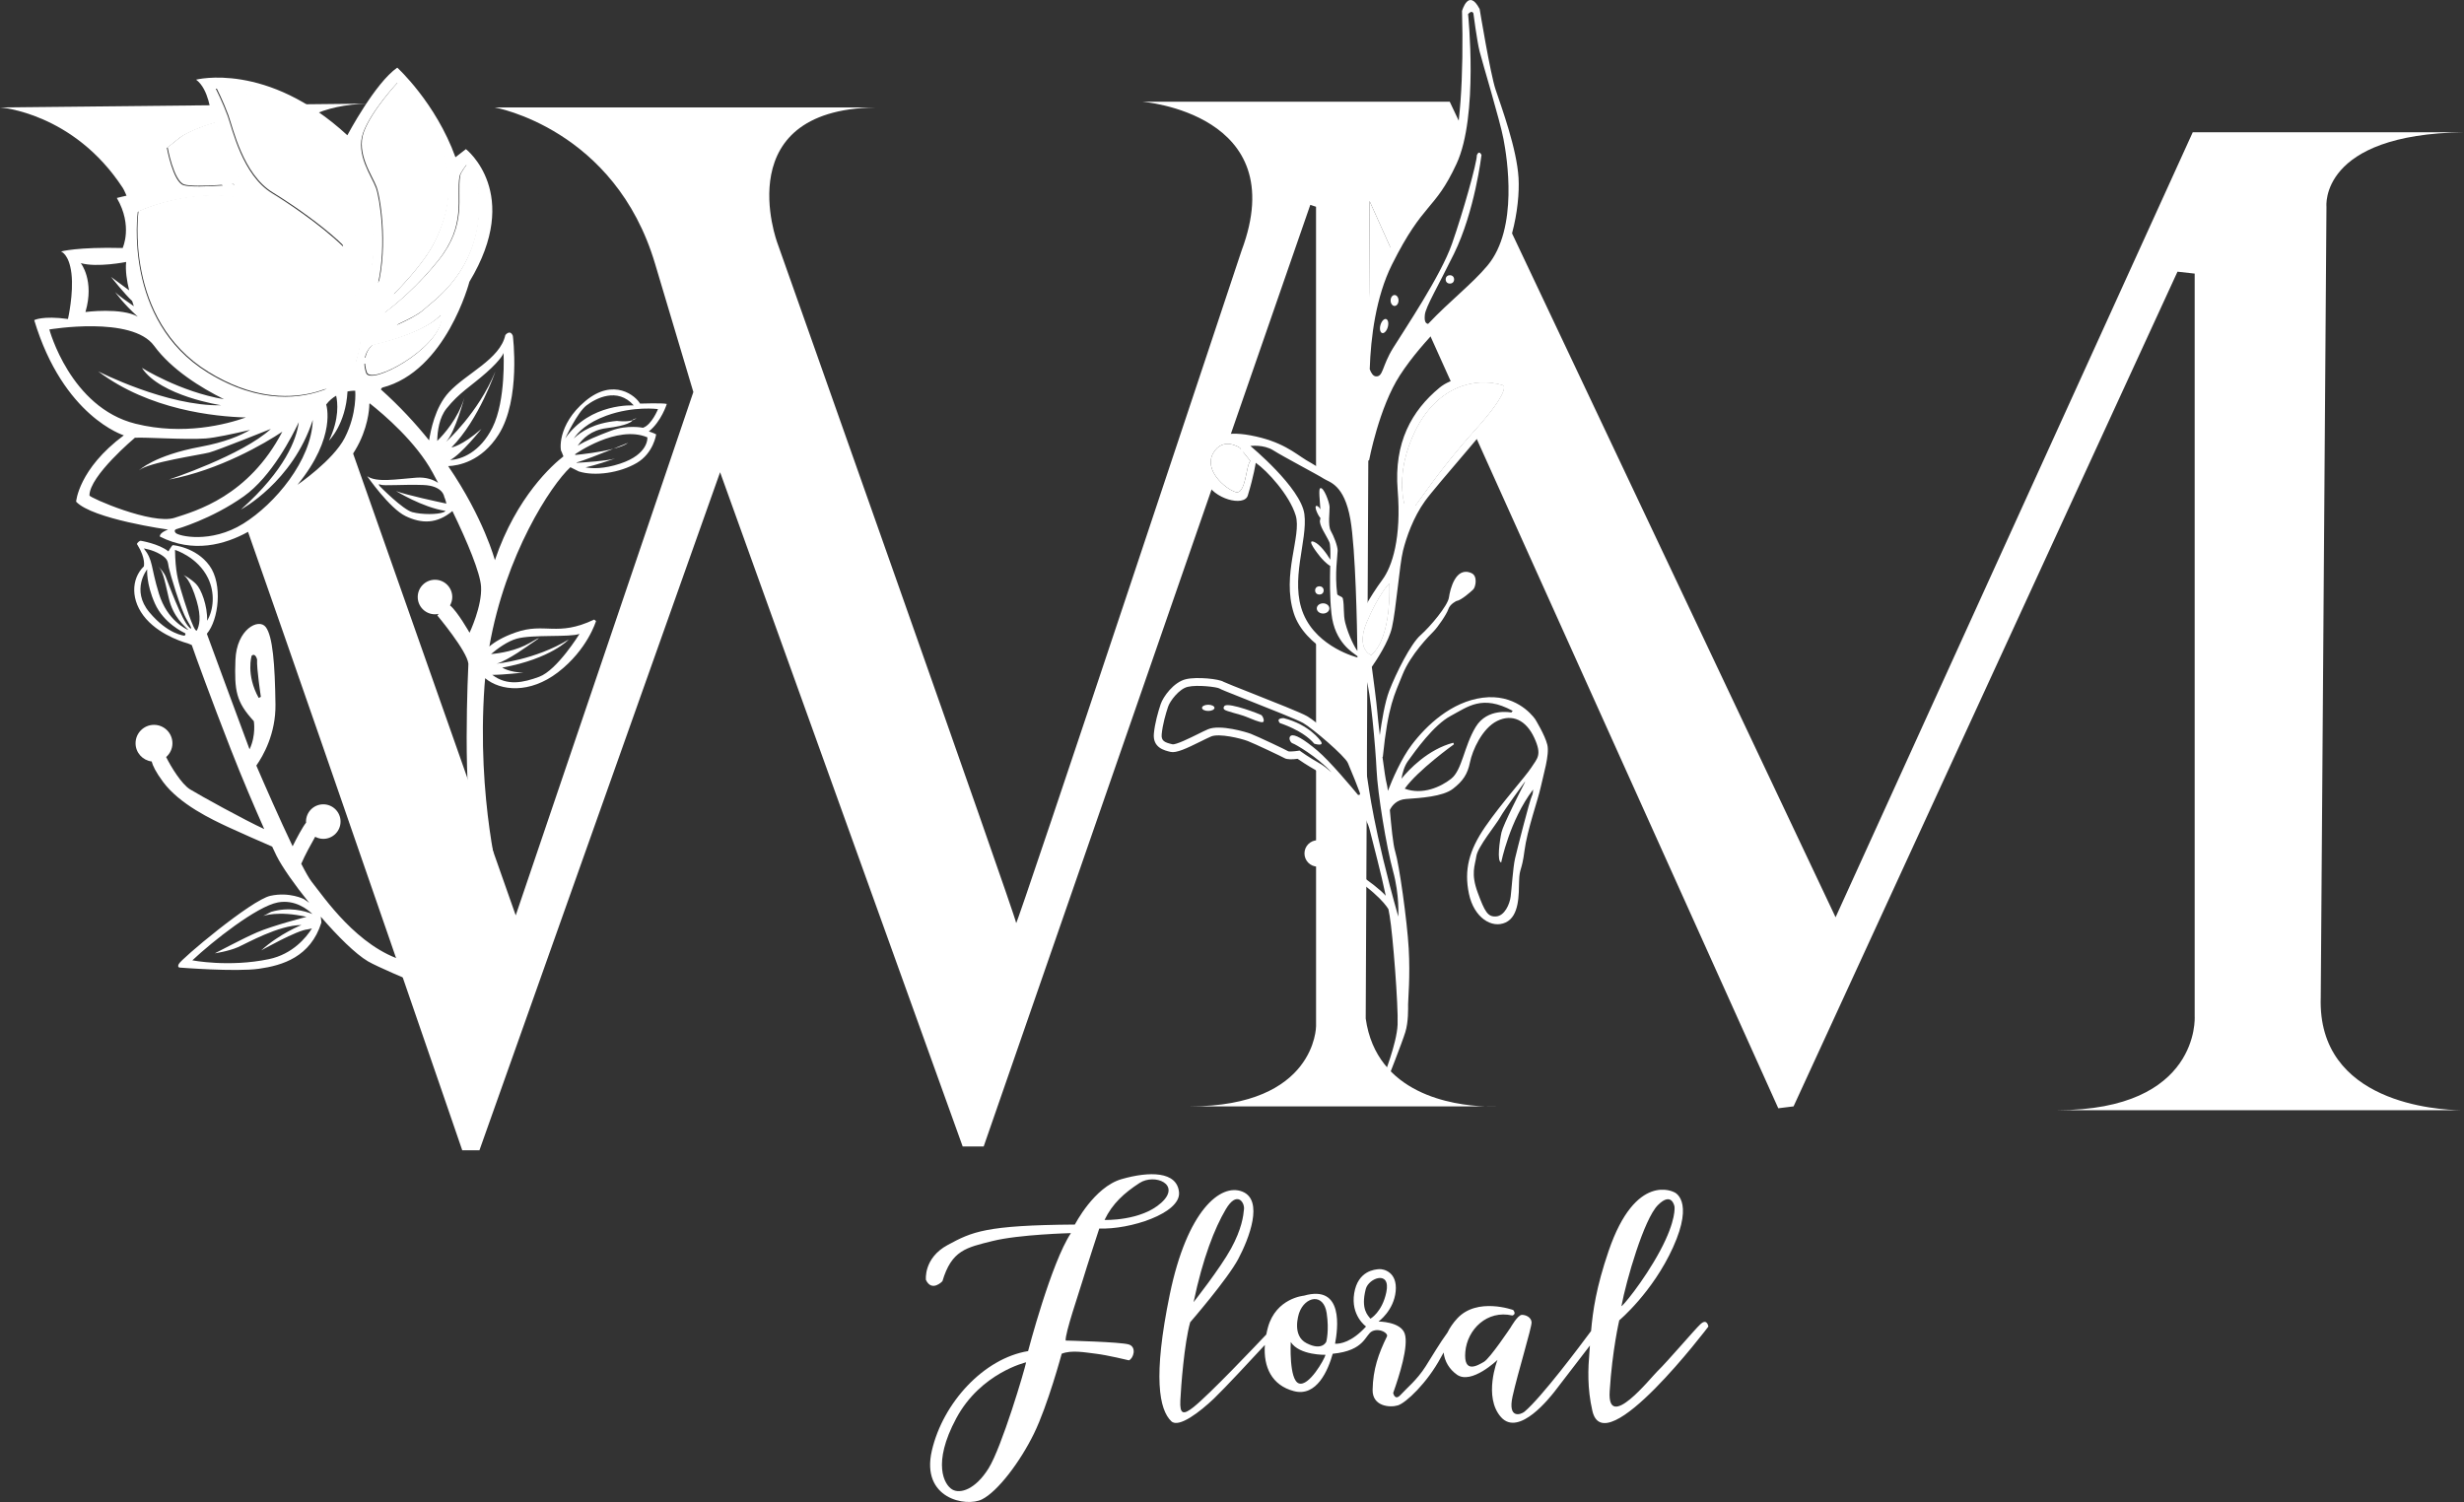 <?xml version="1.0" encoding="utf-8"?>
<!-- Generator: Adobe Illustrator 14.0.0, SVG Export Plug-In . SVG Version: 6.00 Build 43363)  -->
<!DOCTYPE svg PUBLIC "-//W3C//DTD SVG 1.1//EN" "http://www.w3.org/Graphics/SVG/1.1/DTD/svg11.dtd">
<svg version="1.1" id="Layer_1" xmlns="http://www.w3.org/2000/svg" xmlns:xlink="http://www.w3.org/1999/xlink" x="0px" y="0px"
	 width="225.247px" height="137.309px" viewBox="0 0 225.247 137.309" enable-background="new 0 0 225.247 137.309"
	 xml:space="preserve">
<rect x="0" y="0" width="225.247" height="137.309" fill="#333333" stroke="none"/>
<g>
	<path fill="#FFFFFF" d="M100.49,112.308c2.771,0.12,7.471-1.386,7.291-3.313c-0.181-1.929-2.711-1.929-5.242-1.205
		c-2.53,0.723-4.278,4.157-4.278,4.157c-8.194,0.06-9.399,0.663-11.629,1.868c-2.229,1.205-1.988,3.193-1.988,3.193
		c0.542,1.145,1.507,0.12,1.507,0.12c0.843-2.832,2.169-3.073,4.579-3.675c2.41-0.604,7.17-0.724,7.17-0.724
		c-1.808,2.712-3.917,10.786-3.917,10.786c-4.038,0.662-7.773,4.699-8.797,9.098s3.133,5.182,4.579,4.459
		c1.446-0.723,3.495-3.435,4.76-6.025c1.265-2.591,2.531-7.291,2.531-7.291c0.904-0.361,2.109-0.121,3.133,0
		c1.024,0.121,3.013,0.603,3.013,0.603c0.422-0.181,0.723-1.205,0-1.446c-0.723-0.24-5.784-0.361-5.784-0.361
		c-0.061-0.662,1.205-4.338,1.566-5.543C99.345,115.803,100.49,112.308,100.49,112.308z M104.165,108.151
		c1.386-0.904,3.856,0.12,1.989,1.808c-1.868,1.687-5.182,1.566-5.182,1.566C101.695,110.018,102.779,109.054,104.165,108.151z
		 M90.367,134.241c-1.205,1.928-2.591,2.35-3.314,1.928c-0.723-0.422-1.868-2.35,0.362-6.507s6.387-5.122,6.387-5.122
		C93.681,125.203,91.572,132.313,90.367,134.241z"/>
	<path fill="#FFFFFF" d="M155.463,121.039c-0.516,0.466-2.995,3.399-3.972,4.342c-0.586,0.566-4.578,5.588-4.342,1.817
		c0.235-3.77,0.875-6.496,0.875-6.496s3.041-2.539,4.914-6.664c1.986-4.377,0.102-5.05,0.102-5.05s-3.502-1.919-5.992,5.386
		c-1.128,3.308-1.434,5.43-1.6,7.307c-0.996,1.346-4.551,6.09-6.086,7.373c-0.324,0.271-1.559,0.705-1.088-1.412
		s1.765-6.322,1.735-6.763c-0.029-0.441-0.5-0.677-0.882-0.677c-0.383,0-1.029,1.147-1.029,1.147s-1.883,2.823-2.441,3.146
		c-0.559,0.324-1.881,1.147-1.705-0.911c0.177-2.058,2-3.853,4.293-3.323c0,0,0.412-0.088,0.088-0.5c0,0-3.293-1.205-5.116,0.766
		c-0.396,0.428-0.688,0.861-0.894,1.291c-0.67,0.905-1.455,2.241-2.001,3.098c-0.798,1.254-1.739,1.996-2.28,2.594
		c-0.541,0.599-0.684-0.17-0.684-0.17c0.57-1.597,1.426-4.305,1.055-5.416s-2.395-1.111-2.395-1.111s1.396-0.998,1.568-2.766
		c0.17-1.767-1.112-2.052-1.512-2.023c-0.398,0.029-1.938,0.143-2.279,2.195c-0.342,2.052,1.082,3.049,1.082,3.049
		c-1.311,1.438-2.361,1.596-2.834,1.576c0.246-1.318,0.837-5.451-2.85-4.393c0,0-2.543,0.211-3.285,2.896
		c-0.061,0.219-0.109,0.437-0.152,0.652c-1.002,1.063-5.205,5.488-6.651,6.639c-0.936,0.744-1.265,0.662-1.205-0.603
		c0.06-1.266,0.357-5.228,0.9-7.155c0,0,3.427-3.953,4.402-5.8c0.972-1.837,2.351-5.362,0.362-6.146
		c-1.989-0.783-5.045,1.725-6.628,9.399c-1.567,7.593-0.962,10.542,0.138,11.597c0.679,0.65,2.633-0.871,3.899-2.076
		c0.973-0.928,3.525-3.678,4.654-4.901c-0.143,2.013,0.625,3.687,2.648,4.221c2.096,0.554,3.135-1.917,3.555-3.415
		c2.982-0.291,2.945-1.756,3.617-2.064c0.685-0.313,1.482,0.193,1.34,0.484c-0.77,1.568-1.275,2.992-1.311,4.875
		c-0.029,1.51,1.566,1.652,2.309,1.425c0.74-0.228,2.679-2.052,3.934-4.39c0.083-0.156,0.166-0.303,0.25-0.443
		c0.09,0.816,0.52,1.53,1.218,2.026c1.323,0.94,3.705-1.353,3.705-1.353s-1.323,3.382,0.323,5.234
		c1.646,1.852,4.529-1.883,4.882-2.323c0.251-0.313,2.158-2.802,3.245-4.222c-0.014,0.196-0.029,0.393-0.045,0.588
		c-0.124,1.506-0.213,3.283,0.27,5.387c1.11,4.847,10.603-7.709,10.603-7.709S156.067,120.493,155.463,121.039z M151.559,110.167
		c1.278-1.279,1.515,0.135,1.515,0.135s0.201,1.211-1.313,4.039c-1.516,2.827-3.574,5.261-3.535,5.049
		C148.663,117.067,150.279,111.446,151.559,110.167z M112.053,110.555c1.018-1.725,1.725-0.65,1.668-0.027
		c-0.057,0.622-0.198,1.811-1.188,3.62s-3.422,4.894-3.422,4.894C109.96,114.997,111.035,112.282,112.053,110.555z M118.735,126.467
		c-0.918-0.318-0.742-3.779-0.742-3.779c0.813,1.236,3.18,1.166,3.18,1.166C121.066,124.278,119.653,126.786,118.735,126.467z
		 M121.243,122.653c0,0-0.354,0.883-1.802,0.141c-1.354-0.693-0.743-2.588-0.671-2.79c0.529-1.483,2.225-1.837,2.508,0.035
		C121.521,121.641,121.243,122.653,121.243,122.653z M125.277,120.554c-0.199-0.285-0.912-0.827-0.427-2.708
		c0.262-1.021,2.309-1.767,1.881,0.285C126.351,119.959,125.277,120.554,125.277,120.554z"/>
	<polygon fill="#FFFFFF" points="125.139,30.491 125.29,29.468 126.042,25.975 127.343,23.143 125.196,18.377 	"/>
	<path fill="#FFFFFF" d="M225.247,101.492h-0.313C225.134,101.495,225.247,101.492,225.247,101.492z"/>
	<path fill="#FFFFFF" d="M0,9.822c0,0,6.709,0.447,11.227,7.36c0.112,0.171,0.331,0.663,0.642,1.435
		c0.721-0.133,2.142-0.409,2.327-0.548c0.25-0.187,1.871-0.561,1.871-0.561l-0.749-2.495l-0.749-1.56l1.31-0.936l2.308-1.123
		l1.809-0.873l-0.275-0.903L0,9.822z"/>
	<path fill="#FFFFFF" d="M28.523,10.541c1.306-0.608,2.991-1.026,5.177-1.068l-6.964,0.072l1.06,0.539L28.523,10.541z"/>
	<path fill="#FFFFFF" d="M136.895,101.143h-1.189C136.437,101.17,136.895,101.143,136.895,101.143z"/>
	<polygon fill="#FFFFFF" points="124.946,31.797 124.878,34.674 125.11,36.488 125.139,30.491 	"/>
	<path fill="#FFFFFF" d="M212.151,91.19l0.523-72.289c0,0-0.698-6.635,12.572-6.81h-24.795L167.8,83.856l-29.771-62.933
		l-0.066,0.668l-2.329,4.11c0,0-3.699,3.768-4.521,3.973c-0.223,0.055-0.448,0.191-0.665,0.36l2.386,5.297l0.607-0.315l2.945-0.274
		l1.508,0.548l-0.48,1.301c0,0-1.369,1.918-1.506,2.124c-0.064,0.096-0.531,0.64-1.012,1.192l27.666,61.409l1.397-0.174
		l35.097-76.305l1.571,0.175v67.923c0,0,0.524,8.556-12.571,8.556h36.878C222.921,101.465,211.833,100.875,212.151,91.19z"/>
	<path fill="#FFFFFF" d="M110.767,44.059l-0.479-1.301l0.137-1.781c0,0,0.822-0.479,1.027-0.685
		c0.086-0.087,0.477-0.125,0.899-0.139l7.431-21.426l0.524,0.175v24.234l0.394,0.238l1.986,1.096l1.027,1.987l0.342,2.603
		l0.343,4.863l0.411,2.192l0.211-0.325l0.09-19.302l-0.232-1.813l0.068-2.877l0.192-1.306l0.058-12.114l2.146,4.766l0.618-1.347
		l2.534-3.494l2.192-3.219l0.959-3.288l0.01-0.116l-1.127-2.382h-28.112c0,0,13.794,1.047,9.08,13.62
		c0,0-20.604,61.986-20.604,61.462c0-0.523-21.826-62.161-21.826-62.161S66.352,9.647,80.67,9.822H45.224c0,0,11,1.92,14.667,14.318
		l3.492,11.699L47.145,83.682L32.021,40.729l-2.978,3.351l-2.433,0.998l-1.809,1.56c0,0-1.046,0.726-2.314,1.45
		c8.892,25.359,19.769,57.07,19.769,57.07h1.571l22.001-61.987l22.175,61.637h1.921l21.026-60.621L110.767,44.059z"/>
	<path fill="#FFFFFF" d="M124.125,70.637l0.813,2.926l0.06-12.847l-0.051,0.057l-0.685,0.068l-2.739-1.302l-1.216-1.17v8.116
		c0.588,0.394,1.763,1.343,1.763,1.343L124.125,70.637z"/>
	<path fill="#FFFFFF" d="M108.782,101.143h26.923c-2.843-0.11-9.887-1.088-10.858-8.033l0.088-19.025l-1.494-1.735
		c0,0-2.124-1.507-2.398-1.575c-0.092-0.023-0.387-0.226-0.735-0.482v23.518C120.307,93.809,120.307,101.143,108.782,101.143z"/>
	<polygon fill="#FFFFFF" points="125.152,74.336 124.938,73.563 124.935,74.084 	"/>
	<path fill="#FFFFFF" d="M28.512,21.223c-6.915-6.276-15.85-1.915-15.85-1.915s-1.383,9.893,6.382,14.68
		c7.766,4.787,12.978,0.319,12.978,0.319S35.921,27.949,28.512,21.223z"/>
	<path fill="#FFFFFF" d="M34.297,27.056c-0.066,0.199,0.199,1.295,0.199,1.295s3.884-3.486,5.278-6.274
		c1.395-2.789,1.629-5.6,0.83-7.901c-1.361-3.917-4.183-6.706-4.216-6.673c0,0-2.39,2.556-3.121,4.548
		c-0.73,1.992,0.779,3.993,1.162,5.045C34.829,18.192,35.585,23.191,34.297,27.056z"/>
	<path fill="#FFFFFF" d="M16.834,16.861c0.958,0.319,5.295-0.106,5.295-0.106s-2.08-3.605-2.293-5.638c0,0-1.554,0.417-2.86,1.111
		c-0.606,0.323-0.979,0.757-1.655,1.229C15.321,13.458,15.876,16.542,16.834,16.861z"/>
	<path fill="#FFFFFF" d="M24.936,17.595c1.713,1.045,7.747,4.999,8.705,7.871c0.01,0.016,2.313-4.405-2.577-12.362
		c-2.411-3.924-11.275-5.071-11.275-5.071s0.662,1.324,1.087,2.494C21.302,11.697,22.214,15.935,24.936,17.595z"/>
	<path fill="#FFFFFF" d="M42.696,15.005c0,0-0.581,0.751-0.631,1.063c-0.314,1.964,0.664,4.415-1.958,7.702
		c-2.963,3.713-6.142,5.644-6.142,5.644l0.365,1.063c0,0,3.386-1.262,4.382-2.158c0.996-0.896,4.197-3.001,4.98-7.735
		C44.356,16.566,42.696,15.005,42.696,15.005z"/>
	<path fill="#FFFFFF" d="M34.098,31.505c0,0-1.141,0.793-0.564,2.523c0.398,1.195,6.54-2.125,6.872-4.88l-0.066-0.399
		C40.14,28.948,38.979,30.343,34.098,31.505z"/>
	<path fill="#FFFFFF" d="M124.962,56.861c-1.053,2.488,0.385,3.014,0.385,3.014c1.928-1.647,1.646-6.518,1.646-6.518
		S126.013,54.374,124.962,56.861z"/>
	<path fill="#FFFFFF" d="M129.376,39.41c-1.927,3.959-0.945,6.797-0.945,6.797s0.736,0.176,0.945,0
		c0.211-0.174,2.173-3.258,5.432-6.868c3.26-3.609,2.629-4.1,2.629-4.1C134.702,34.399,131.304,35.451,129.376,39.41z"/>
	<path fill="#FFFFFF" d="M124.962,56.861c-1.053,2.488,0.385,3.014,0.385,3.014c1.928-1.647,1.646-6.518,1.646-6.518
		S126.013,54.374,124.962,56.861z"/>
	<path fill="#FFFFFF" d="M110.908,41.418c-0.89,1.537,1.052,3.236,2.022,3.56c0.971,0.323,0.971-2.508,1.375-2.832l-0.97-1.214
		C113.335,40.933,111.798,39.881,110.908,41.418z"/>
	<path fill="#FFFFFF" d="M129.376,39.41c-1.927,3.959-0.945,6.797-0.945,6.797s0.736,0.176,0.945,0
		c0.211-0.174,2.173-3.258,5.432-6.868c3.26-3.609,2.629-4.1,2.629-4.1C134.702,34.399,131.304,35.451,129.376,39.41z"/>
	<path fill="#FFFFFF" d="M138.818,16.259c-0.162-2.669-1.537-6.391-2.104-8.089c-0.48-1.442-1.451-7.341-1.451-7.341
		c-1.017-1.962-1.612,0.176-1.612,0.176c0.162,5.663-0.15,11.725-1.121,13.666s-4.474,5.632-6.656,10.164
		c-2.104,4.368-1.019,17.014-1.019,17.257h0.298c0,0,0.908-4.844,2.824-7.792c2.104-3.236,5.43-6.242,7.777-8.345
		C138.101,23.851,138.979,18.929,138.818,16.259z M135.987,24.268c-1.4,1.68-3.455,3.243-5.437,5.342
		c-0.235-0.043-0.356-0.234-0.296-0.839c0.071-0.709,1.211-2.616,2.66-5.567c1.914-3.9,2.518-9.042,2.518-9.042
		c-0.249-0.497-0.426,0.036-0.426,0.036c0,0.709-1.241,5.141-2.27,8.084c-1.028,2.943-4.361,7.872-5.39,9.539
		c-1.028,1.667-0.887,2.624-1.56,2.588c-0.258-0.014-0.441-0.301-0.572-0.651c0.09-2.904,0.563-6.627,2.033-9.57
		c2.912-5.825,3.883-4.854,5.906-9.222c2.022-4.369,1.052-13.672,1.052-13.672s0.323-0.405,0.485-0.081c0,0,0.324,2.508,0.566,3.479
		c0.242,0.971,1.86,6.31,2.184,8.008C137.767,14.398,138.818,20.87,135.987,24.268z"/>
	<ellipse fill="#FFFFFF" cx="127.485" cy="27.47" rx="0.363" ry="0.499"/>
	<circle fill="#FFFFFF" cx="132.542" cy="25.543" r="0.385"/>
	
		<ellipse transform="matrix(-0.963 -0.27 0.27 -0.963 240.303 92.729)" fill="#FFFFFF" cx="126.518" cy="29.867" rx="0.348" ry="0.664"/>
	<ellipse fill="#FFFFFF" cx="120.613" cy="53.975" rx="0.39" ry="0.379"/>
	<ellipse fill="#FFFFFF" cx="120.949" cy="55.622" rx="0.575" ry="0.467"/>
	<ellipse fill="#FFFFFF" cx="110.452" cy="64.71" rx="0.57" ry="0.284"/>
	<path fill="#FFFFFF" d="M111.963,64.51c0,0-0.199,0.172-0.057,0.342c0.142,0.172,1.396,0.428,1.966,0.656
		c0.57,0.229,1.283,0.541,1.539,0.513c0.257-0.028,0.029-0.569-0.113-0.655S112.448,64.225,111.963,64.51z"/>
	<path fill="#FFFFFF" d="M141.45,68.09c-0.215-0.892-1.107-2.338-1.107-2.338c-0.369-0.522-1.938-2.338-4.799-1.969
		c-2.86,0.369-5.137,2.523-6.49,4.307c-0.954,1.258-1.77,3.154-2.178,4.209c-0.037-0.292-0.072-0.521-0.109-0.643
		c-0.089-0.299-0.238-1.314-0.389-2.471l0.033,0.014c0.478-4.718,1.061-5.672,1.803-7.527s2.486-3.6,2.809-3.922
		c0.424-0.424,1.22-1.59,1.379-2.066c0.158-0.478,0.742-0.742,0.742-0.742c0.424-0.053,1.324-0.849,1.537-1.061
		c0.211-0.212,0.424-1.219-0.16-1.484c-1.451-0.66-1.961,1.484-2.066,2.227s-1.695,2.65-2.598,3.445
		c-0.9,0.795-2.226,3.445-2.861,5.088c-0.401,1.037-0.697,2.853-0.861,4.053c-0.115-0.988-0.205-1.844-0.232-2.182
		c-0.059-0.766-0.38-3.179-0.499-4.061c0.446-0.639,1.532-2.281,1.837-3.58c0.385-1.647,0.69-5.742,1.016-7.044
		c0.315-1.262,0.946-3.049,1.998-4.521c1.051-1.472,6.973-8.095,7.464-9.146c0.49-1.051,0.49-1.577,0.351-1.822
		c0,0-4.24-1.261-6.483,0.596c-2.542,2.104-4.17,5.011-3.819,9.356c0.35,4.345-0.49,6.973-1.402,8.2
		c-0.558,0.752-1.166,1.698-1.572,2.457c0.003-0.566-0.006-1.012-0.049-1.182c-0.162-0.648,0.162-4.369,0-5.502
		s-0.566-3.236-1.455-4.125c-0.852-0.851-3.884-2.589-3.884-2.589c-1.052-0.647-2.222-1.729-5.097-2.265
		c-4.903-0.916-4.709,2.583-4.063,4.2c0.647,1.618,3.496,2.353,3.82,1.301c0.552-1.793,0.728-2.993,0.728-2.993
		c1.052,0.728,3.086,2.95,3.652,4.812c0.566,1.86-1.306,5.382-0.174,8.941c0.977,3.068,5.075,4.692,6.189,5.083
		c0.131,1.999-0.159,6.844-0.094,8.206c0.016,0.326,0.046,0.877,0.096,1.533c-0.222-0.552-0.458-1.123-0.593-1.43
		c-0.386-0.883-3.539-3.492-4.377-3.977c-0.547-0.317-2.96-1.271-5.088-2.113c-1.19-0.471-2.42-0.957-2.559-1.034
		c-0.385-0.257-2.417-0.479-3.441-0.236c-1.115,0.265-2.077,1.604-2.302,2.28c-0.233,0.699-0.53,1.734-0.621,2.681
		c-0.124,1.302,0.953,1.551,1.531,1.685c0.521,0.119,1.438-0.307,2.777-0.971c0.355-0.176,0.691-0.342,0.928-0.442
		c0.711-0.299,2.676,0.16,3.356,0.423c0.626,0.24,3.142,1.436,3.336,1.552c0.255,0.153,0.772,0.128,1.209,0.069
		c0.247,0.172,0.851,0.582,1.68,1.051c1.007,0.569,4.292,2.926,4.923,5.477c0.322,1.303,1.041,3.977,1.457,5.992
		c-1.055-1.179-4.021-3.008-5.042-3.619c0.018-0.081,0.027-0.164,0.027-0.25c0-0.668-0.542-1.209-1.208-1.209
		c-0.668,0-1.209,0.541-1.209,1.209c0,0.666,0.541,1.207,1.209,1.207c0.377,0,0.709-0.176,0.932-0.447l0.086,0.014
		c3.93,2.273,5.113,3.775,5.447,4.316c0.045,0.232,0.084,0.446,0.114,0.623c0.29,1.67,0.799,8.199,0.726,9.94
		c-0.072,1.741-1.306,4.788-1.306,4.788l0.378,0.253c0,0,1.343-3.411,1.633-4.354s0.256-2.127,0.256-2.563s0.2-2.55,0.055-5.09
		c-0.145-2.539-0.87-7.689-1.232-8.852c-0.207-0.66-0.359-2.345-0.492-3.807c0.178-0.371,0.594-0.944,1.481-1.006
		c1.322-0.093,3.353-0.216,4.276-0.924c0.922-0.707,1.353-1.353,1.568-2.43c0.215-1.076,1.107-3.106,2.491-3.783
		s2.646-0.062,3.384,1.538c0.738,1.599,0.276,1.876-0.277,2.737c-0.528,0.822-2.737,3.261-4.214,5.414
		c-1.477,2.152-1.938,3.938-1.477,6.121c0.462,2.184,2.092,3.199,3.353,2.615c1.262-0.585,1.2-2.554,1.23-3.784
		c0.031-1.229,0.246-0.861,0.492-2.769c0.246-1.906,1.23-4.645,1.477-5.783C141.081,70.859,141.666,68.983,141.45,68.09z
		 M129.376,39.41c1.928-3.959,5.326-5.011,8.061-4.17c0,0,0.631,0.49-2.629,4.1c-3.259,3.609-5.221,6.694-5.432,6.868
		c-0.004,0.004-0.01,0.005-0.014,0.008c0.023-0.225,0.047-0.497,0.063-0.809c0.049-0.873,1.563-3.394,2.134-4.315
		c0.63-1.018,3.15-3.927,3.297-4.072c0.145-0.146-0.146-0.194-0.146-0.194c-0.29,0-2.084,1.842-3.539,3.975
		c-1.219,1.788-2.366,4.115-2.793,5.224C128.204,45.344,127.731,42.789,129.376,39.41z M112.931,44.978
		c-0.971-0.324-2.913-2.022-2.022-3.56s2.427-0.486,2.427-0.486l0.108,0.135c-0.429,0.214-1.201,0.716-1.131,1.526
		c0.097,1.115,0.534,1.455,0.727,1.551c0,0-0.927-2.086,0.612-2.816l0.654,0.817C113.901,42.47,113.901,45.301,112.931,44.978z
		 M119.159,56.141c-1.294-3.073,0.404-6.714,0.082-9.141c-0.324-2.427-4.936-6.229-4.936-6.229s1.214-0.162,2.104,0.405
		c0.89,0.566,4.126,2.265,4.611,2.588c0.485,0.324,1.86,0.486,2.427,3.722c0.479,2.744,0.611,9.908,0.64,12.022
		c-0.222-0.287-0.799-1.368-1.111-2.574c-0.193-0.746-0.072-1.534-0.217-2.211c-0.049-0.232-0.494-0.232-0.52-0.434
		c-0.239-1.843,0.043-3.512,0.043-3.945s-0.348-1.322-0.629-1.82c-0.281-0.499-0.086-1.756-0.108-2.189
		c-0.021-0.434-0.563-1.899-0.867-1.691c-0.147,0.101-0.024,1.097,0.025,1.916c-0.101-0.163-0.214-0.297-0.329-0.312
		c-0.301-0.04,0.086,0.845,0.334,1.112c-0.007,0.064-0.016,0.122-0.03,0.166c-0.144,0.455,0.585,1.432,0.846,2.037
		c0.099,0.232,0.104,0.813,0.089,1.604c-0.348-0.581-0.957-1.415-1.477-1.626c-0.802-0.324,0.369,1.128,0.542,1.345
		c0.127,0.159,0.591,0.675,0.923,0.847c-0.025,1.225-0.055,2.799,0.117,4.377c0.291,2.648,1.979,3.563,2.375,3.877
		c0.002,0.076,0.002,0.119,0.002,0.119S120.454,59.215,119.159,56.141z M124.321,72.637c0,0-0.039,0.031-0.168,0.041
		c-0.559-0.676-2.574-3.084-3.696-4.035c-1.312-1.111-2.11-1.539-2.423-1.396c-0.313,0.143-0.086,0.656,0.143,0.713
		c0.195,0.049,2.185,1.176,3.553,2.65c-0.391-0.342-0.771-0.64-1.08-0.813c-1.035-0.585-1.723-1.088-1.729-1.093l-0.12-0.088
		l-0.148,0.023c-0.361,0.057-0.787,0.074-0.874,0.047c-0.247-0.148-2.824-1.367-3.447-1.607c-0.396-0.152-2.796-0.875-3.893-0.414
		c-0.257,0.108-0.603,0.279-0.968,0.461c-0.645,0.32-1.993,0.987-2.296,0.914c-0.709-0.164-1.037-0.307-0.978-0.917
		c0.083-0.88,0.365-1.857,0.587-2.522c0.172-0.516,1.001-1.623,1.787-1.81c0.905-0.215,2.649,0.018,2.878,0.136
		c0.127,0.084,0.688,0.311,2.692,1.104c1.896,0.75,4.492,1.777,4.993,2.068c0.873,0.505,3.803,3.01,4.08,3.643
		c0.327,0.75,1.045,2.549,1.096,2.73C124.339,72.598,124.322,72.635,124.321,72.637z M124.962,56.861
		c1.051-2.487,2.031-3.504,2.031-3.504s0.281,4.87-1.646,6.518C125.347,59.875,123.909,59.349,124.962,56.861z M127.823,83.792
		c-2.273-8.038-2.689-11.815-2.85-12.776s-0.112-8.957-0.064-8.838c0.353,0.864,0.832,6.052,0.929,8.197s0.897,7.045,1.505,9.254
		C127.952,81.838,127.823,83.792,127.823,83.792z M138.159,65.137c0,0-2.184-0.461-3.26,1.323c-1.077,1.784-1.231,3.938-2.246,4.737
		c-0.941,0.742-2.624,1.508-4.238,0.902c1.182-1.678,4.497-4.055,4.497-4.055l-0.058-0.143c-2.283,0.592-4.056,2.434-4.737,3.288
		c0.083-0.497,0.251-1.144,0.599-1.624c0.646-0.892,2.338-3.291,3.906-4.121c1.568-0.831,2.861-1.969,5.66-0.462L138.159,65.137z
		 M140.035,72.766c-0.185,0.338-1.353,4.922-1.538,5.722c-0.184,0.8-0.308,2.769-0.399,3.476c-0.093,0.707-0.554,1.754-1.323,1.814
		c-0.769,0.063-1.045-0.43-1.691-2.184c-0.646-1.753-0.246-2.461-0.123-3.322s1.814-2.891,2.184-3.568
		c0.369-0.676,2.246-3.229,2.246-3.229l0.025,0.007c-0.383,0.744-2.005,3.926-2.155,4.604c-0.171,0.771-0.438,2.68-0.028,2.762
		c0,0,0.748-3.817,2.918-6.67C140.144,72.386,140.118,72.616,140.035,72.766z"/>
	<path fill="#FFFFFF" d="M117.351,65.651c0,0-0.77-0.029-0.343,0.456c0,0,2.109,0.655,3.136,1.881c0,0,0.945,0.294,0.598-0.228
		C120.685,67.674,119.687,66.249,117.351,65.651z"/>
	<path fill="#FFFFFF" d="M57.852,38.36c0,0,0,0.02-0.017,0.054c0.047-0.017,0.097-0.032,0.139-0.054
		C58.487,38.088,57.852,38.36,57.852,38.36z"/>
	<path fill="#FFFFFF" d="M60.956,36.929c-0.335-0.101-2.447-0.033-2.447-0.033c-0.369-0.671-2.38-2.414-4.995-0.235
		s-2.313,4.593-2.179,4.626l0.171,0.434c-0.943,0.732-4.29,3.651-6.266,9.49c0,0-1.007-3.82-4.268-8.598
		c0.914-0.038,3.034-0.409,4.604-2.878c2.056-3.23,1.305-9.038,1.305-9.038c-0.261-0.62-0.685-0.065-0.685-0.065
		c-0.489,2.219-3.556,3.491-5.155,5.221c-1.295,1.4-1.669,3.55-1.817,4.403c-1.229-1.535-2.687-3.115-4.413-4.662l0.123-0.157
		c5.851-1.489,7.978-9.68,7.978-9.68c4.894-8.084-0.319-12.126-0.319-12.126l-0.957,0.744c-1.809-5-5.319-8.191-5.319-8.191
		c-2.021,1.383-4.563,6.182-4.563,6.182c-7.352-6.784-13.828-5.082-13.828-5.082c1.17,0.851,1.371,3.156,1.371,3.156
		c-2.872,0.319-5.319,2.872-5.319,2.872c0.638,0.532,1.489,4.042,1.489,4.042c-1.915,0-4.787,0.745-4.787,0.745
		c1.489,2.553,0.532,4.574,0.532,4.574c-4.149-0.106-5.638,0.319-5.638,0.319s0.745,0.213,0.958,2.021
		c0.213,1.809-0.319,4.149-0.319,4.149c-2.34-0.319-3.085,0.106-3.085,0.106c2.659,8.829,8.191,10.531,8.191,10.531
		c-4.149,3.085-4.361,6.063-4.361,6.063c1.489,1.596,8.403,2.553,8.403,2.553c-0.851,0.32-0.745,0.639-0.745,0.639
		c6.063,3.085,11.595-3.191,11.595-3.191c7.659-2.553,7.553-8.936,7.553-8.936l0.038-0.049c1.312,1.035,4.23,3.53,5.752,6.333
		c0.164,0.302,0.33,0.615,0.497,0.931c-0.427-0.278-1.083-0.542-1.993-0.474c-1.81,0.134-3.621,0.469-4.492-0.134
		c0,0,2.044,2.949,3.52,3.654c1.446,0.689,2.828,0.732,4.272-0.467c1.379,2.841,2.544,5.654,2.618,6.912
		c0.105,1.789-1.053,4.211-1.053,4.211s-1.103-1.948-1.785-2.499c0.127-0.228,0.206-0.485,0.206-0.765
		c0-0.873-0.707-1.58-1.579-1.58s-1.579,0.707-1.579,1.58c0,0.872,0.707,1.579,1.579,1.579c0.117,0,0.23-0.015,0.34-0.039
		l-0.129,0.144c0,0,2.737,3.264,2.842,4.422c0,0-0.632,12.528,0.632,16.107c1.263,3.58,1.895,4.633,1.895,4.633l0.421-0.316
		c0,0-2.211-8.001-1.474-18.424c0.016-0.229,0.037-0.455,0.058-0.682c1.413,1.174,4.075,1.436,6.649-0.535
		c2.715-2.079,3.486-4.693,3.486-4.693l-0.167-0.135c-3.386,1.609-4.492,0.234-7.174,1.174c-1.199,0.42-1.947,0.892-2.41,1.287
		c1.471-8.411,5.638-14.755,7.407-16.388l0.768,0.384c1.475,0.469,3.755,0.134,5.297-0.771s1.777-2.615,1.777-2.615
		c-0.235-0.134-0.67-0.269-0.67-0.269C60.453,38.539,60.956,36.929,60.956,36.929z M42,16.134c0.049-0.312,0.63-1.062,0.63-1.062
		s1.66,1.56,0.996,5.577c-0.783,4.734-3.984,6.839-4.979,7.735c-0.467,0.419-1.456,0.918-2.378,1.331
		c1.016-0.798,2.69-2.202,4.151-4.004c1.978-2.439,2.044-4.286,2.044-4.286c-0.923,2.901-4.022,5.604-5.011,6.396
		c-0.683,0.546-1.71,0.715-2.282,0.768c1.198-0.907,3.072-2.5,4.87-4.753C42.664,20.549,41.686,18.098,42,16.134z M33.203,12.117
		c0.73-1.992,3.12-4.548,3.12-4.548c0.033-0.033,2.855,2.755,4.216,6.673c0.799,2.301,0.564,5.112-0.83,7.901
		c-0.813,1.625-2.469,3.484-3.711,4.755c0.428-1.326,1.433-4.491,1.587-5.472c0.198-1.253-0.264-5.869-0.264-5.869
		s-0.066,2.506-0.33,5.143c-0.201,2.005-1.2,4.349-1.668,5.36c0.589-1.526,0.759-4.445,0.876-5.03
		c0.132-0.66-0.264-4.286-0.461-5.341c-0.198-1.055-0.066-2.967-0.066-2.967c-0.857,2.572,0,3.231-0.132,8.44
		c-0.064,2.537-0.52,3.93-0.97,4.693c0.787-3.619,0.149-7.713-0.207-8.692C33.981,16.11,32.472,14.109,33.203,12.117z
		 M30.998,13.169c3.452,5.619,3.319,9.471,2.939,11.247c-0.363-1.301-1.879-5.448-3.374-7.705c-1.665-2.512-3.769-4.836-5.214-5.559
		c0,0,3.769,4.429,5.025,6.659c1.122,1.991,2.016,4.252,2.195,4.714c-0.276-0.703-2.266-5.462-6.246-7.321
		c0,0,3.988,3.046,4.868,6.564c0.075,0.3,0.132,0.553,0.178,0.773c-2.204-2.134-5.339-4.173-6.499-4.879
		c-2.722-1.66-3.634-5.898-4.06-7.068c-0.425-1.17-1.087-2.494-1.087-2.494S28.587,9.245,30.998,13.169z M15.255,13.524
		c0.675-0.473,1.048-0.907,1.655-1.229c1.307-0.694,2.86-1.111,2.86-1.111c0.176,1.682,1.628,4.435,2.125,5.336
		c-0.757-0.51-2.434-1.654-2.897-2.074c0.436,0.452,1.979,2.049,2.427,2.432c-0.014,0.001-0.025,0.002-0.04,0.003
		c-0.521-0.251-3.016-1.457-3.353-1.71c0,0,1.468,1.137,2.341,1.786c-1.329,0.088-3.044,0.157-3.605-0.03
		C15.811,16.608,15.255,13.524,15.255,13.524z M11.532,23.949c-0.083,0.796,0.065,1.739,0.274,2.592l-1.657-1.225
		c0,0,1.303,1.636,1.93,2.198c0.054,0.172,0.107,0.332,0.158,0.48c-0.466-0.316-1.407-0.97-1.71-1.296c0,0,0.749,1.078,2.07,2.25
		c-1.489-0.851-4.787-0.425-4.787-0.425c0.851-2.872-0.426-4.468-0.426-4.468C8.873,24.48,11.532,23.949,11.532,23.949z
		 M4.511,30.119c0,0,7.553-1.277,9.574,1.489c1.601,2.19,4.299,3.846,6.389,4.888c-4.018-0.679-7.501-2.866-7.501-2.866
		c1.685,2.579,7.264,3.421,7.264,3.421c-5,0.105-11.265-3.105-11.265-3.105c4.68,3.539,10.68,4.14,13.504,4.218
		c-1.755,0.623-5.69,1.671-10.093,0.571C6.426,37.246,4.511,30.119,4.511,30.119z M8.177,45.294c0-1.793,4.154-5.275,4.154-5.275
		c0.857-0.066,4.616,0.198,6.462,0.066c0.852-0.061,2.518-0.417,4.065-0.782c-0.874,0.514-2.291,1.126-4.516,1.538
		C14.078,41.631,12.709,43,12.709,43c0.842-0.737,5.632-1.421,6.422-1.632s5.632-2.158,5.632-2.158
		c-2.632,2.421-9.317,4.632-9.317,4.632c4.589-0.858,8.792-3.322,10.363-4.377c-3.083,5.911-7.917,7.248-9.853,7.873
		C13.914,47.999,8.177,45.493,8.177,45.294z M22.251,47.864c-2.998,1.869-5.957,1.129-6.191,0.856
		c-0.233-0.272,0.078-0.351,0.078-0.351s3.177-0.889,6.152-2.998c2.536-1.798,4.436-5.526,5.025-6.779
		c-0.21,1.563-1.235,4.369-5.289,7.987c0,0,4.72-2.499,6.567-8.19C28.483,42.107,25.122,46.074,22.251,47.864z M31.509,40.036
		c-1.061,2.062-4.315,4.283-4.315,4.283c3.618-4.416,2.623-7.336,2.623-7.336c0.275-0.364,0.593-0.622,0.912-0.807
		c0.129,0.567,0.322,2.092-0.66,4.108c0,0,1.535-1.482,1.698-4.497c0.414-0.083,0.706-0.066,0.706-0.066
		S32.671,37.778,31.509,40.036z M32.519,33.069c-0.326-0.677-0.81-1.665-1.396-3.204c-1.055-2.77-2.44-5.143-5.275-6.66
		c0,0,2.505,2.505,3.297,4.022c0.791,1.517,2.176,6.066,2.835,6.792c0,0-3.495-3.165-4.748-4.616
		c-1.252-1.451-5.274-4.879-6.923-5.407c0,0,3.957,3.692,5.144,4.879c1.187,1.187,3.495,3.561,3.956,3.957
		c0,0-3.429-2.11-4.484-2.835c-1.055-0.726-7.253-5.802-8.242-6c0,0,2.44,2.242,3.429,3.099c0.989,0.857,5.077,4.352,6.264,4.879
		c1.187,0.528,3.363,2.176,4.088,2.308c0.725,0.132-4.813,0.989-8.11-1.055c0,0,1.28,2.31,7.515,2.317
		c-2.214,0.882-6.057,1.488-10.89-1.491c-7.766-4.787-6.383-14.68-6.383-14.68s8.936-4.361,15.85,1.915
		C33.831,26.177,33.243,30.869,32.519,33.069z M33.468,34.094c-0.103-0.309-0.149-0.587-0.159-0.837
		c1.016-0.117,3.68-0.579,4.737-2.27c0,0-1.488,1.663-4.692,1.71c0.162-0.764,0.678-1.125,0.678-1.125
		c4.88-1.162,6.042-2.557,6.241-2.755l0.066,0.398C40.008,31.969,33.866,35.289,33.468,34.094z M39.969,40.309
		c0.018-0.908,0.183-2.128,0.844-2.956c1.174-1.468,2.218-2.023,3.654-3.295c1.436-1.273,1.566-1.795,1.566-1.795
		s0.229,4.34-1.012,6.819c-1.132,2.266-2.835,2.922-3.867,2.969c1-0.502,2.856-2.839,2.856-2.839
		c-1.794,1.566-2.741,1.697-2.741,1.697c2.545-2.578,4.013-6.95,4.013-6.95c-1.566,3.817-4.502,6.428-4.502,6.428
		c0.848-0.914,1.664-4.013,1.664-4.013C41.858,38.281,40.576,39.711,39.969,40.309z M40.71,46.704
		c0.005,0.001,0.008,0.002,0.014,0.002c-0.039,0.047-0.087,0.087-0.151,0.113c-0.57,0.234-2.012,0.234-2.883,0
		s-2.95-2.347-2.95-2.347s-0.268-0.302,0.034-0.167s2.112-0.034,3.922,0.033c1.81,0.067,1.911,1.073,1.911,1.073
		s0.137,0.301,0.199,0.627c-0.697-0.146-3.744-0.801-4.599-1.147C36.206,44.89,38.601,46.379,40.71,46.704z M47.244,58.385
		c1.442-0.402,4.861-0.102,5.733-0.437c0,0-2.045,3.319-3.688,3.923c-1.43,0.524-2.91,0.871-4.286-0.175
		c0.971,0.001,2.842-0.21,2.842-0.21c-1.209,0-1.935-0.453-1.935-0.453c4.474-0.816,6.077-2.569,6.077-2.569
		c-3.084,1.874-6.591,2.207-6.591,2.207c0.968-0.241,3.083-1.784,3.083-1.784s1.754-1.148-0.03-0.121
		c-1.268,0.731-2.746,0.957-3.563,1.027C45.48,59.292,46.385,58.625,47.244,58.385z M51.669,40.081c0,0,1.106-2.38,1.944-3.017
		s2.816-1.71,4.325,0C57.938,37.063,53.949,36.795,51.669,40.081z M55.424,38.002c2.481-0.906,4.727-0.604,4.727-0.604
		s-0.57,1.441-1.375,1.709c0,0-1.408-0.302-2.917,0.268c-1.154,0.436-2.385,0.931-3.05,1.379c0.438-0.653,1.242-1.439,2.624-1.61
		c1.958-0.241,2.33-0.599,2.401-0.732c-0.544,0.191-1.434,0.067-1.434,0.067c-2.078,0.19-3.291,0.966-3.95,1.611
		C52.851,39.49,53.688,38.636,55.424,38.002z M56.665,42.394c-1.466,0.477-2.499,0.452-3.136,0.332
		c0.885-0.188,2.26-0.656,2.7-0.808c-0.756,0.225-2.845,0.355-3.513,0.392l-0.005-0.03c0.583-0.158,2.184-0.783,3.364-1.255
		c-1.217,0.318-2.792,0.499-3.487,0.568l-0.012-0.07c0,0,3.822-2.715,6.604-1.542C59.179,39.98,59.346,41.522,56.665,42.394z"/>
	<path fill="#FFFFFF" d="M56.228,41.917c0.089-0.031,0.143-0.05,0.143-0.05C56.331,41.884,56.282,41.9,56.228,41.917z"/>
	<path fill="#FFFFFF" d="M56.074,41.024c0.578-0.151,1.075-0.332,1.355-0.548C57.429,40.476,56.841,40.717,56.074,41.024z"/>
	<path fill="#FFFFFF" d="M18.997,14.446c-0.073-0.076-0.118-0.123-0.118-0.123C18.896,14.351,18.941,14.395,18.997,14.446z"/>
	<g>
		<path fill="#FFFFFF" d="M14.38,51.686c0.026,0.025,0.051,0.051,0.076,0.076C14.411,51.717,14.38,51.686,14.38,51.686z"/>
		<path fill="#FFFFFF" d="M36.953,87.836c-4.253-1.236-7.319-5.787-8.457-7.221c-0.221-0.279-0.558-0.873-0.957-1.65
			c0.331-0.779,0.924-1.855,1.273-2.47c0.222,0.119,0.472,0.192,0.741,0.192c0.872,0,1.579-0.707,1.579-1.579
			s-0.707-1.579-1.579-1.579s-1.579,0.707-1.579,1.579c0,0.031,0.007,0.061,0.009,0.091c-0.336,0.424-0.871,1.443-1.233,2.166
			c-1.177-2.461-2.569-5.637-3.318-7.379c0.62-0.881,1.786-2.9,1.75-5.592c-0.049-3.66-0.247-6.232-0.89-7.072
			c-0.643-0.841-2.671,0.197-2.77,3.017s0.049,3.808,1.682,5.589c0,0,0.22,1.294-0.392,2.572
			c-0.635-1.677-3.727-10.084-3.902-10.562c1.091-1.294,1.458-4.548,0.241-6.226c-1.24-1.71-3.353-1.877-3.353-1.877
			c-0.101,0.033-0.402,0.57-0.402,0.57c-0.872-0.705-2.548-0.973-2.548-0.973c-0.235,0.066-0.335,0.301-0.335,0.301
			c0.024,0.038,0.048,0.074,0.071,0.111c0.755,1.207,0.566,1.934,0.566,1.934c-1.173,1.141-1.24,3.152,0.201,4.795
			s3.822,2.246,3.822,2.246l0.36,0.153c0.282,0.847,1.805,5.016,3.545,9.476c1.06,2.716,2.225,5.432,3.077,7.344
			c-1.755-0.804-5.905-3.09-6.786-3.635c-0.774-0.479-1.739-2.055-2.181-2.95c0.35-0.309,0.575-0.755,0.575-1.259
			c0-0.93-0.754-1.684-1.685-1.684s-1.685,0.754-1.685,1.684c0,0.858,0.644,1.559,1.473,1.664c0.091,0.364,0.358,0.943,1.03,1.854
			c1.533,2.076,4.5,3.461,5.984,4.153c1.052,0.491,2.97,1.328,4,1.774c0.177,0.383,0.315,0.674,0.402,0.847
			c0.504,1.008,1.648,2.64,2.982,4.293l-0.474-0.337c0,0-1.317-0.687-3.073-0.303c-1.756,0.385-8.204,5.816-8.368,6.229
			c0,0-0.165,0.273,0.055,0.329c0,0,5.131,0.411,7.271,0.11c2.14-0.303,4.719-1.07,5.707-4.227c0,0-0.022-0.303-0.059-0.535
			c1.542,1.785,3.177,3.413,4.317,4.084c0.841,0.494,3.907,1.781,3.907,1.781L36.953,87.836z M19.017,52.853
			c0.659,1.364,0.507,2.907-0.082,3.894c0.041-1.371-0.537-2.884-1.006-3.352c-0.508-0.51-1.078-0.795-1.18-0.844
			c0.11,0.057,0.66,0.434,1.233,2.391c0.436,1.49,0.241,2.262,0.014,2.695c-0.006,0.003-0.012,0.008-0.019,0.01
			c-0.28,0.118-1.173-2.816-1.442-3.721c-0.268-0.905-0.502-1.677-0.536-3.654C16,50.272,18.078,50.909,19.017,52.853z
			 M16.872,58.116c0,0-1.509-0.1-3.218-2.145s-0.201-3.922-0.201-3.922s-0.101,1.307,0.704,3.117s2.615,2.648,2.749,2.715
			C17.039,57.949,16.872,58.116,16.872,58.116z M17.441,57.446l-0.03,0.016c-0.035-0.035-0.074-0.074-0.122-0.117
			c-0.667-0.614-1.948-4.137-2.135-4.617c-0.143-0.367-0.517-0.778-0.687-0.953c0.409,0.437,0.529,1,0.954,2.875
			c0.401,1.768,1.446,2.557,1.777,2.919l-0.159,0.079l0.134-0.066c-0.101-0.067-1.877-0.805-2.648-3.319s-0.503-3.017-1.375-4.124
			c0,0,0.771,0.102,1.509,0.537c0.737,0.436,0.67,0.703,0.771,1.207c0.101,0.502,1.073,3.821,1.643,4.76
			C17.643,57.581,17.441,57.446,17.441,57.446z M23.007,59.944c0.346-0.297,0.495,0.346,0.495,0.346
			c-0.049,0.841,0.346,3.412,0.346,3.412l-0.198,0.1C22.463,61.674,23.007,59.944,23.007,59.944z M28.017,83.816
			c0,0-3.095,0.801-4.51,1.415c-1.415,0.613-3.416,1.707-3.869,1.921c0,0,1.254-0.187,2.108-0.561s3.683-2.001,5.817-2.028
			c0,0-2.028,0.801-3.683,2.322c0,0,3.309-1.868,4.243-1.922l0.393-0.087c-0.513,0.811-1.746,2.35-3.938,2.808
			c-3.642,0.762-6.996,0.109-6.996,0.109c1.866-1.756,5.899-4.938,7.819-5.295c1.553-0.288,2.71,0.625,3.155,1.058
			c-0.693-0.278-2.122-0.687-3.77-0.194l-0.72,0.374C24.067,83.736,25.401,83.229,28.017,83.816z"/>
	</g>
</g>
</svg>
